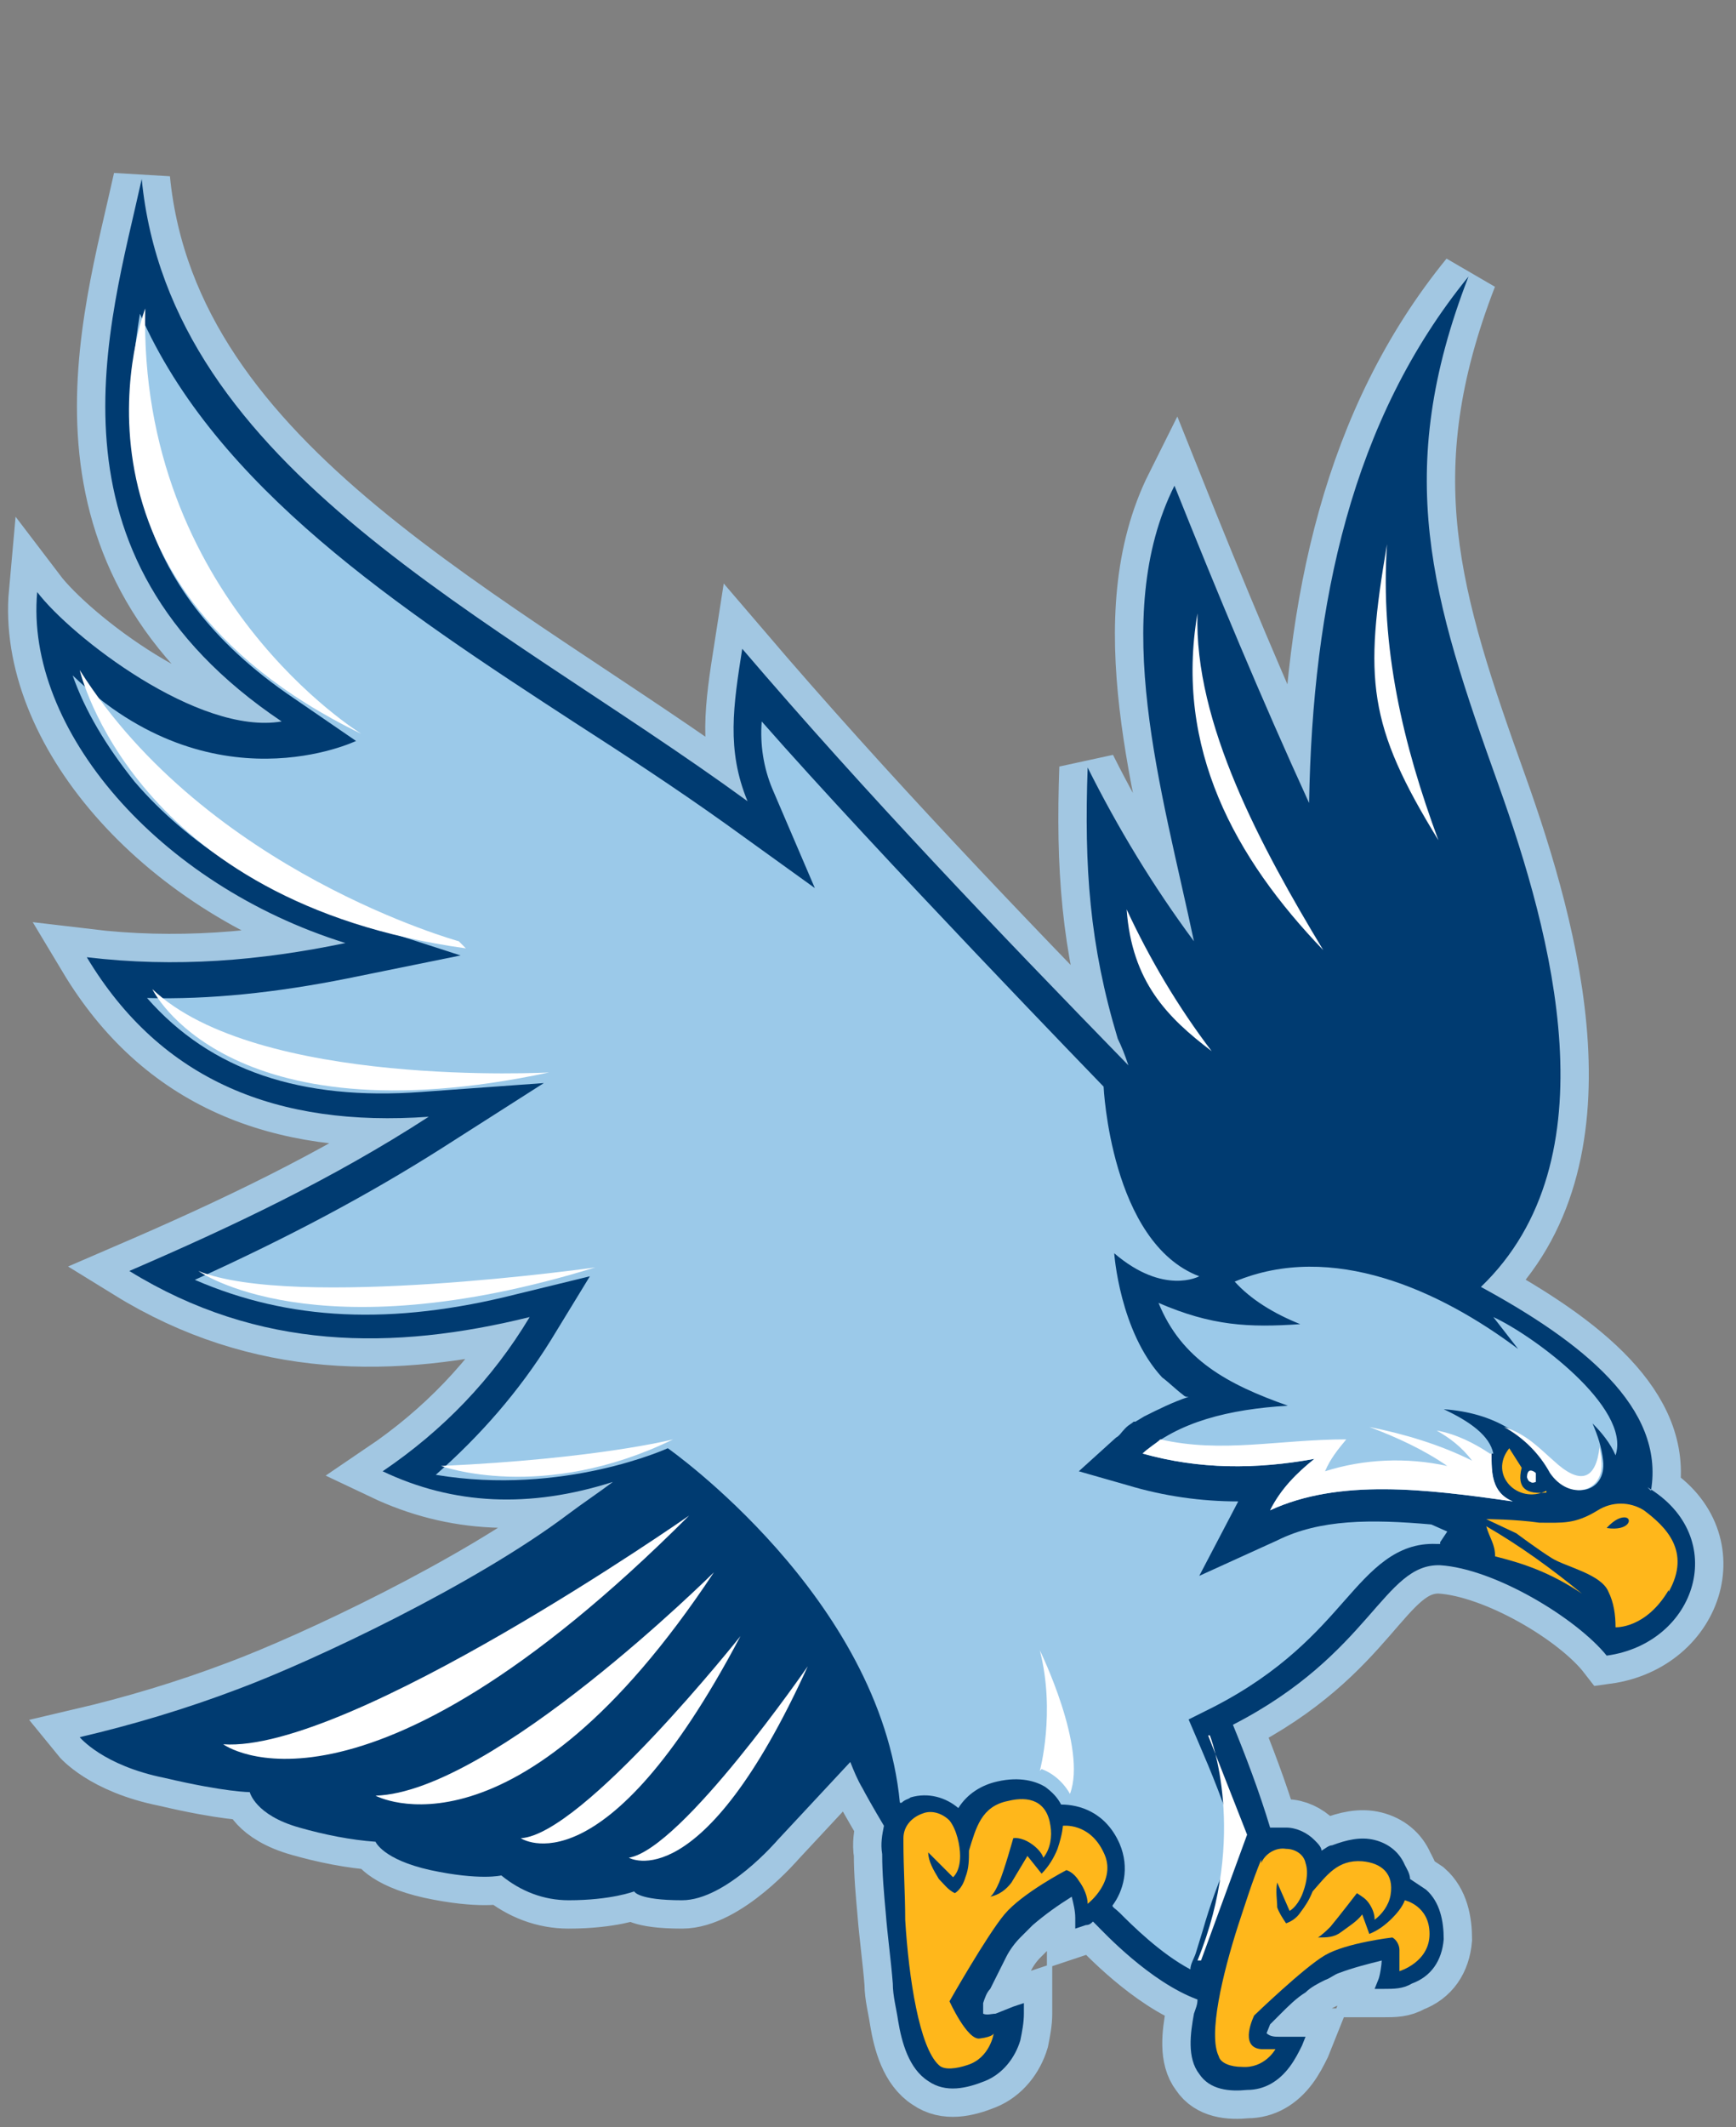<?xml version="1.0" encoding="UTF-8"?> <svg xmlns="http://www.w3.org/2000/svg" id="Layer_1" data-name="Layer 1" version="1.1" viewBox="0 0 98 120"><rect x="0" y="0" width="98" height="120" fill="#808080" stroke="none"/><defs><style> .cls-1, .cls-2, .cls-3, .cls-4, .cls-5, .cls-6, .cls-7 { stroke-width: 0px; } .cls-1, .cls-2, .cls-3, .cls-5 { fill-rule: evenodd; } .cls-1, .cls-7 { fill: #fff; } .cls-2, .cls-6 { fill: #ffb71b; } .cls-3 { fill: #9bc9e9; } .cls-4, .cls-8 { fill: none; } .cls-5 { fill: #003b71; } .cls-8 { stroke: #a2c7e2; stroke-width: 3.2px; } </style></defs><path class="cls-8" d="M93.2,84.1c.8-4.7-3.9-8.4-9.6-11.5,7.5-7.2,4-19.9,1-28.3-3.8-10.6-6-17.6-1.7-28.7-6.6,8.1-8.8,18.4-9,29.7-2.7-5.9-5.2-11.9-7.6-17.9-3.7,7.4-.7,17.1,1.1,25.7-2.3-3.1-4.3-6.4-6-9.8-.2,5.6.1,10,1.7,15.3.2.4.4.9.6,1.5-7.4-7.6-14.7-15.2-21.8-23.5-.5,3.2-.9,5.7.3,8.6C27.8,34.7,9.6,26.4,8,10.1c-1.8,8.2-6.1,21.2,7.9,30.6-4.7.8-11.9-4.8-13.8-7.3-.7,7.7,6.8,16.5,17.4,19.8-4.8,1-9.6,1.4-14.6.8,4.2,7,10.8,9.6,19.3,9-5.4,3.5-11.1,6.2-16.9,8.7,7.3,4.5,14.9,4.5,22.6,2.6-2.1,3.5-4.9,6.4-8.3,8.7,4,1.9,8.3,2.1,13,.6-.8.6-1.7,1.2-2.5,1.8-5.3,4-14.4,8.3-18.7,9.9-2.9,1.1-5.9,2-8.9,2.7,0,0,1.3,1.6,4.8,2.3,3.4.8,4.8.8,4.8.8,0,0,.3,1.3,2.8,2,1.4.4,2.9.7,4.3.8,0,0,.4,1,3.1,1.6,2.8.6,4,.3,4,.3,1.1.9,2.4,1.4,3.8,1.4,2.4,0,3.7-.5,3.7-.5,0,0,.2.5,2.7.5s5.4-3.4,5.4-3.4l4.1-4.4c.2.5.4,1,.7,1.5.1.2.6,1.1,1.2,2.1-.1.5-.2,1-.1,1.6,0,1.1.1,2.2.2,3.3.1,1.3.3,2.7.4,4,0,.7.2,1.4.3,2.1.2,1.2.6,2.7,1.7,3.4,1,.7,2.2.4,3.2,0,1-.4,1.7-1.3,2-2.3.1-.5.2-1,.2-1.5v-.6s-.6.2-.6.2l-1,.4c-.2,0-.5.1-.7,0v-.6c.1-.3.2-.6.4-.8.3-.6.6-1.2.9-1.8.2-.4.5-.8.8-1.1.2-.2.5-.5.7-.7.7-.6,1.4-1.1,2.2-1.6h0c.1.4.2.8.2,1.2v.6s.6-.2.6-.2c.2,0,.3-.1.4-.2,0,0,.1.1.2.2.4.4,3,3.2,5.7,4.2,0,.3-.1.5-.2.8-.2,1.1-.4,2.5.3,3.4.6.9,1.7,1,2.7.9,1,0,1.8-.5,2.4-1.3.3-.4.5-.8.7-1.2l.2-.5h-1.5c-.2,0-.5,0-.7-.2l.2-.5c.2-.2.4-.4.6-.6.4-.4.9-.9,1.4-1.2.3-.3.7-.5,1.1-.7.3-.1.5-.2.8-.4.8-.3,1.6-.5,2.4-.7,0,.2-.1.9-.2,1.1l-.2.5h.5c.6,0,1.1,0,1.6-.3,1.1-.4,1.7-1.3,1.8-2.5,0-1-.2-2.1-1-2.8-.3-.2-.6-.4-.9-.6,0-.3-.2-.6-.3-.8-.3-.7-.9-1.2-1.7-1.4-.8-.2-1.6,0-2.4.3-.2,0-.4.2-.6.3,0-.2-.2-.4-.4-.6-.4-.4-1-.7-1.6-.7-.3,0-.6,0-.9,0-.6-2-1.4-4.1-2.1-5.8,7.9-4,8.5-9.1,11.7-9,3.1.2,7.7,2.9,9.4,5.1,5.1-.7,7-6.7,2.3-9.4Z"></path><path class="cls-5" d="M93.2,84.1c.8-4.7-3.9-8.4-9.6-11.5,7.5-7.2,4-19.9,1-28.3-3.8-10.6-6-17.6-1.7-28.7-6.6,8.1-8.8,18.4-9,29.7-2.7-5.9-5.2-11.9-7.6-17.9-3.7,7.4-.7,17.2,1.1,25.7-2.3-3.1-4.3-6.4-6-9.8-.2,5.6.1,10,1.7,15.3.2.4.4.9.6,1.5-7.4-7.6-14.7-15.2-21.8-23.5-.5,3.2-.9,5.7.3,8.6C27.8,34.7,9.6,26.5,8,10.1c-1.8,8.2-6.1,21.2,7.9,30.6-4.7.8-11.9-4.8-13.8-7.3-.7,7.7,6.8,16.5,17.4,19.8-4.8,1-9.6,1.4-14.6.8,4.2,7,10.8,9.6,19.3,9-5.4,3.5-11.1,6.2-16.9,8.7,7.3,4.5,14.9,4.5,22.6,2.6-2.1,3.5-4.9,6.4-8.3,8.7,4,1.9,8.3,2.1,13,.6-.8.6-1.7,1.2-2.5,1.8-5.3,4-14.4,8.3-18.7,9.9-2.9,1.1-5.9,2-8.9,2.7,0,0,1.3,1.6,4.8,2.3,3.4.8,4.8.8,4.8.8,0,0,.3,1.3,2.8,2,1.4.4,2.9.7,4.3.8,0,0,.4,1,3.1,1.6,2.8.6,4,.3,4,.3,1.1.9,2.4,1.4,3.8,1.4,2.4,0,3.7-.5,3.7-.5,0,0,.2.5,2.7.5s5.4-3.4,5.4-3.4l4.1-4.4c.2.5.4,1,.7,1.5.1.2.6,1.1,1.2,2.1-.1.5-.2,1-.1,1.6,0,1.1.1,2.2.2,3.3.1,1.3.3,2.7.4,4,0,.7.2,1.4.3,2.1.2,1.2.6,2.7,1.7,3.4,1,.7,2.2.4,3.2,0,1-.4,1.7-1.3,2-2.3.1-.5.2-1,.2-1.5v-.6s-.6.2-.6.2l-1,.4c-.2,0-.5.1-.7,0v-.6c.1-.3.2-.6.4-.8.3-.6.6-1.2.9-1.8.2-.4.5-.8.8-1.1.2-.2.5-.5.7-.7.7-.6,1.4-1.1,2.2-1.6h0c.1.4.2.8.2,1.2v.6s.6-.2.6-.2c.2,0,.3-.1.4-.2,0,0,.1.1.2.2.4.4,3,3.2,5.7,4.2,0,.3-.1.5-.2.8-.2,1.1-.4,2.5.3,3.4.6.9,1.7,1,2.7.9,1,0,1.8-.5,2.4-1.3.3-.4.5-.8.7-1.2l.2-.5h-1.5c-.2,0-.5,0-.7-.2l.2-.5c.2-.2.4-.4.6-.6.4-.4.9-.9,1.4-1.2.3-.3.7-.5,1.1-.7.3-.1.5-.3.8-.4.8-.3,1.6-.5,2.4-.7,0,.2-.1.9-.2,1.1l-.2.5h.5c.6,0,1.1,0,1.6-.3,1.1-.4,1.7-1.3,1.8-2.5,0-1-.2-2.1-1-2.8-.3-.2-.6-.4-.9-.6,0-.3-.2-.6-.3-.8-.3-.7-.9-1.2-1.7-1.4-.8-.2-1.6,0-2.4.3-.2,0-.4.2-.6.3,0-.2-.2-.4-.4-.6-.4-.4-1-.7-1.6-.7-.3,0-.6,0-.9,0-.6-2-1.4-4.1-2.1-5.8,7.8-4,8.5-9.1,11.7-9,3.1.2,7.7,3,9.4,5.1,5.1-.7,7-6.7,2.3-9.5Z"></path><path class="cls-4" d="M82.7,72.7l-.2-.3h-.2c.1.2.3.3.4.3h0Z"></path><path class="cls-6" d="M87.3,84.1c-1.6.8-3.3-.9-2.1-2.4l.7,1.1c-.3,1.2.3,1.5,1.4,1.4h0Z"></path><path class="cls-7" d="M86.2,83.4c0-.1,0-.3.1-.4s.3,0,.4.1c0,0,0,.1,0,.2,0,0,0,.2,0,.3,0,0-.2.1-.3,0-.1,0-.2-.2-.2-.3,0,0,0,0,0,0Z"></path><path class="cls-2" d="M51,103.7c0-.7.5-1.2,1.1-1.4.5-.2,1.1,0,1.5.4.4.5.6,1.4.6,2,0,.9-.4,1.2-.4,1.2l-1.4-1.4c0,.5.3,1,.6,1.5.3.3.5.6.9.8,0,0,.4-.2.6-.9.2-.5.2-1,.2-1.5.4-1.3.7-2.5,2.2-2.8,1.2-.3,2.2,0,2.4,1.4.1.6,0,1.3-.4,1.8-.1-.3-.4-.6-.7-.8-.6-.4-1-.3-1-.3,0,0-.5,1.8-.8,2.5s-.5.8-.5.8c.5-.1.9-.4,1.2-.8.3-.5.6-1,.9-1.5l.8,1c.4-.4.7-.9.9-1.4.3-.9.3-1.3.3-1.3,0,0,1.5-.2,2.3,1.5.8,1.6-.9,2.9-.9,2.9,0-.4-.2-.9-.5-1.3-.3-.5-.7-.6-.7-.6,0,0-2.5,1.3-3.5,2.5s-3.1,4.9-3.1,4.9c0,0,1,2.2,1.7,2.1.8-.1.8-.3.8-.3,0,0-.2,1.4-1.5,1.8-.6.2-1.3.3-1.6,0-1.1-1-1.7-4.9-1.9-8.2,0-1.4-.1-2.9-.1-4.4M71.2,105.1c.2-.5.8-.9,1.4-.8.5,0,1,.3,1.1.8.2.6,0,1.3-.2,1.8-.3.7-.7.9-.7.9l-.7-1.6c-.1.5,0,1,0,1.4.1.3.3.6.5.9.3-.1.6-.3.8-.6.3-.4.5-.7.7-1.2.8-.9,1.4-1.8,2.8-1.7,1.1.1,1.8.7,1.6,1.9-.1.6-.5,1.1-.9,1.4,0-.3-.1-.6-.3-.9-.2-.3-.4-.4-.7-.6,0,0-1,1.3-1.5,1.9-.5.5-.7.6-.7.6.5,0,.9,0,1.3-.3.4-.3.9-.6,1.2-1l.4,1.1c.5-.2.9-.5,1.3-.9.6-.6.7-1,.7-1,0,0,1.4.3,1.4,1.9s-1.7,2.1-1.7,2.1c0-.4,0-.8,0-1.2,0-.3-.2-.6-.4-.7,0,0-2.6.3-3.8,1-1.2.7-4,3.4-4,3.4,0,0-.9,1.8.4,1.9.3,0,.5,0,.8,0,0,0-.6,1.1-1.9,1-.6,0-1.2-.2-1.3-.6-.6-1.2.2-4.6,1.1-7.4.4-1.2.8-2.5,1.3-3.7"></path><path class="cls-3" d="M84.2,82c0,1.1,0,2.2,1.2,2.7-4.9-.7-9.8-1.3-13.7.5.6-1.2,1.5-2.1,2.5-2.9-3.3.6-6.5.6-9.7-.3,2-1.8,4.9-2.5,8.2-2.7-3.4-1.2-6-2.6-7.3-5.8,3,1.3,5.1,1.4,8,1.2-1.5-.6-2.8-1.4-3.7-2.4,5.5-2.3,11.6.5,16,3.8l-1.4-1.8c2.2,1,7.8,5.1,6.9,7.8-.3-.7-.8-1.3-1.3-1.8.3.7.5,1.3.6,2.1.2,1.8-1.8,2.3-2.9.7-1.3-2.2-3.3-3.4-6.1-3.6,1.5.7,2.6,1.5,2.8,2.5Z"></path><path class="cls-1" d="M84.2,82c0,1.1,0,2.2,1.2,2.7-4.9-.7-9.8-1.3-13.7.5.6-1.2,1.5-2.1,2.5-2.9-3.3.6-6.5.6-9.7-.3.3-.3.7-.5,1-.8,3.5.8,6.7,0,10.5,0-.5.6-.9,1.1-1.2,1.8,2.2-.7,4.6-.8,6.9-.3-1.3-.9-2.8-1.6-4.4-2.2,2,.4,4,1,5.8,1.9-.6-.8-1.3-1.3-2-1.7,1.1.2,2.1.7,3,1.3,0,0,0,0,0,0Z"></path><path class="cls-2" d="M90.7,86.2c1.3.2,1.5-.6,1-.6-.5,0-1,.6-1,.6ZM94.2,89.7c-1.3,2.2-3,2.1-3,2.1,0-.7-.1-1.4-.4-2-.4-1-2.4-1.4-3.2-1.9-.8-.5-2-1.4-2-1.4l-1.7-.8s1.6,0,3,.2c1.3,0,2,.1,3.3-.7.8-.5,1.8-.5,2.6,0,1.2.9,2.7,2.3,1.4,4.6h0Z"></path><path class="cls-2" d="M84.4,87.8c1.6.4,3.1.9,4.9,2.1-1.7-1.4-3.5-2.7-5.4-3.8.2.7.5,1,.5,1.7Z"></path><path class="cls-1" d="M90.3,81.6c0,.2.1.5.1.8.2,1.8-1.8,2.3-2.9.7-.6-1.1-1.5-2-2.6-2.6,1.3.4,2.1,1.3,2.8,1.9,1.5,1.4,2.4,1.1,2.6-.8h0ZM38.9,85.5s-19.2,13.4-26.3,12.9c0,0,7.7,5.7,26.3-12.9ZM40.3,88.7s-12.5,12.4-19.1,12.6c0,0,7.9,4.3,19.1-12.6h0ZM41.8,92.3s-8.9,11.2-12.4,11.4c0,0,4.7,3.2,12.4-11.4ZM45.6,94s-7.1,10.3-10.1,10.8c0,0,4.1,2.4,10.1-10.8ZM78.3,30.7c-.4,5.8.9,11.3,2.9,16.7-4-6.5-4.2-9.1-2.9-16.7h0ZM67.6,34.6c-.2,6.2,3.6,13.2,7.1,19-5-5.2-8.4-11.4-7.1-19ZM68.4,59.3c-1.9-2.5-3.5-5.2-4.8-8,.3,4.1,2.3,6.1,4.8,8Z"></path><path class="cls-3" d="M81.7,86.4h0s-.9-.4-.9-.4c-3.4-.3-6.3-.3-8.7.9l-4.4,2,2.2-4.2h0c-2.1,0-4.2-.3-6.2-.9l-2.8-.8,2.1-1.9c.2-.1.3-.3.5-.5,0,0,0,0,.1-.1h0c.1-.1.3-.2.4-.3,0,0,0,0,.1,0l.5-.3h0c.8-.4,1.6-.8,2.5-1.1,0,0,0,0-.1,0h0c0,0-.1,0-.2-.1-.4-.3-.8-.7-1.2-1-2.4-2.6-2.7-7-2.7-7,2.8,2.4,4.8,1.3,4.8,1.3-5-1.9-5.4-10.7-5.4-10.7,0,0,0,0,0,0,0,0-12.8-13.2-19.3-20.6-.1,1.3.1,2.6.6,3.8l2.4,5.6-5-3.6c-2.8-2-5.7-3.9-8.5-5.7-10-6.5-20.3-13.3-24.6-23.1-1.2,7.3-.8,15.3,8.7,21.7l3.5,2.4s-8.1,3.9-16-3.7c.7,2,1.9,4,3.5,6,3,3.5,7.4,6.3,12.2,7.8l6.2,2-6.4,1.3c-4,.8-7.8,1.2-11.3,1.1,3.6,4.1,8.7,5.8,15.5,5.3l6.9-.5-5.8,3.7c-4.1,2.6-8.6,5-13.9,7.4,5.3,2.3,11.1,2.6,18.2.8l4.1-1-2.2,3.6c-1.8,2.9-4,5.4-6.5,7.6,7.2,1.2,13.1-1.5,13.1-1.5,0,0,12,8.4,13.1,20h.1c.2-.2.4-.2.5-.3,1-.3,2,0,2.7.6.5-.8,1.3-1.3,2.2-1.5,1.3-.3,2.2,0,2.7.3.4.3.7.6.9,1,1,0,2.5.4,3.3,2.2.6,1.4.2,2.7-.4,3.5h0c0,.1.2.2.4.4.7.7,2.3,2.3,4,3.2,0-.3.2-.6.3-.9l.4-1.3c.4-1.4.9-2.8,1.5-4.1.1-.3.3-.5.4-.7h0c-.6-2.2-1.5-4.3-2.1-5.7l-.6-1.4,1.4-.7c3.9-2,5.9-4.3,7.4-6,1.5-1.7,2.9-3.3,5.2-3.2h.2s0,0,0-.1Z"></path><path class="cls-1" d="M68.3,97.9s2.2,5.6-.7,12.7h.2l2.6-7.1-2.2-5.6ZM4.5,37.8s3,13.1,21.8,15.7l-.4-.4s-14.2-3.9-21.4-15.3ZM8.2,17.4s-5.9,15.2,12.2,24c0,0-12.6-7.7-12.2-24ZM8.6,55.8s4.1,8.6,22.4,4.7c0,0-16.5.9-22.4-4.7ZM11.2,71.7s6.5,4.7,22.4-.2c0,0-17,2.4-22.4.2ZM58.7,99.9s.9-3.3,0-6.8c0,0,2.7,5.5,1.7,8.1,0,0-.5-1-1.6-1.4ZM24.9,82.7s5.7,2.1,13.1-1.5c0,0-4.3,1.1-13.1,1.5Z"></path></svg> 